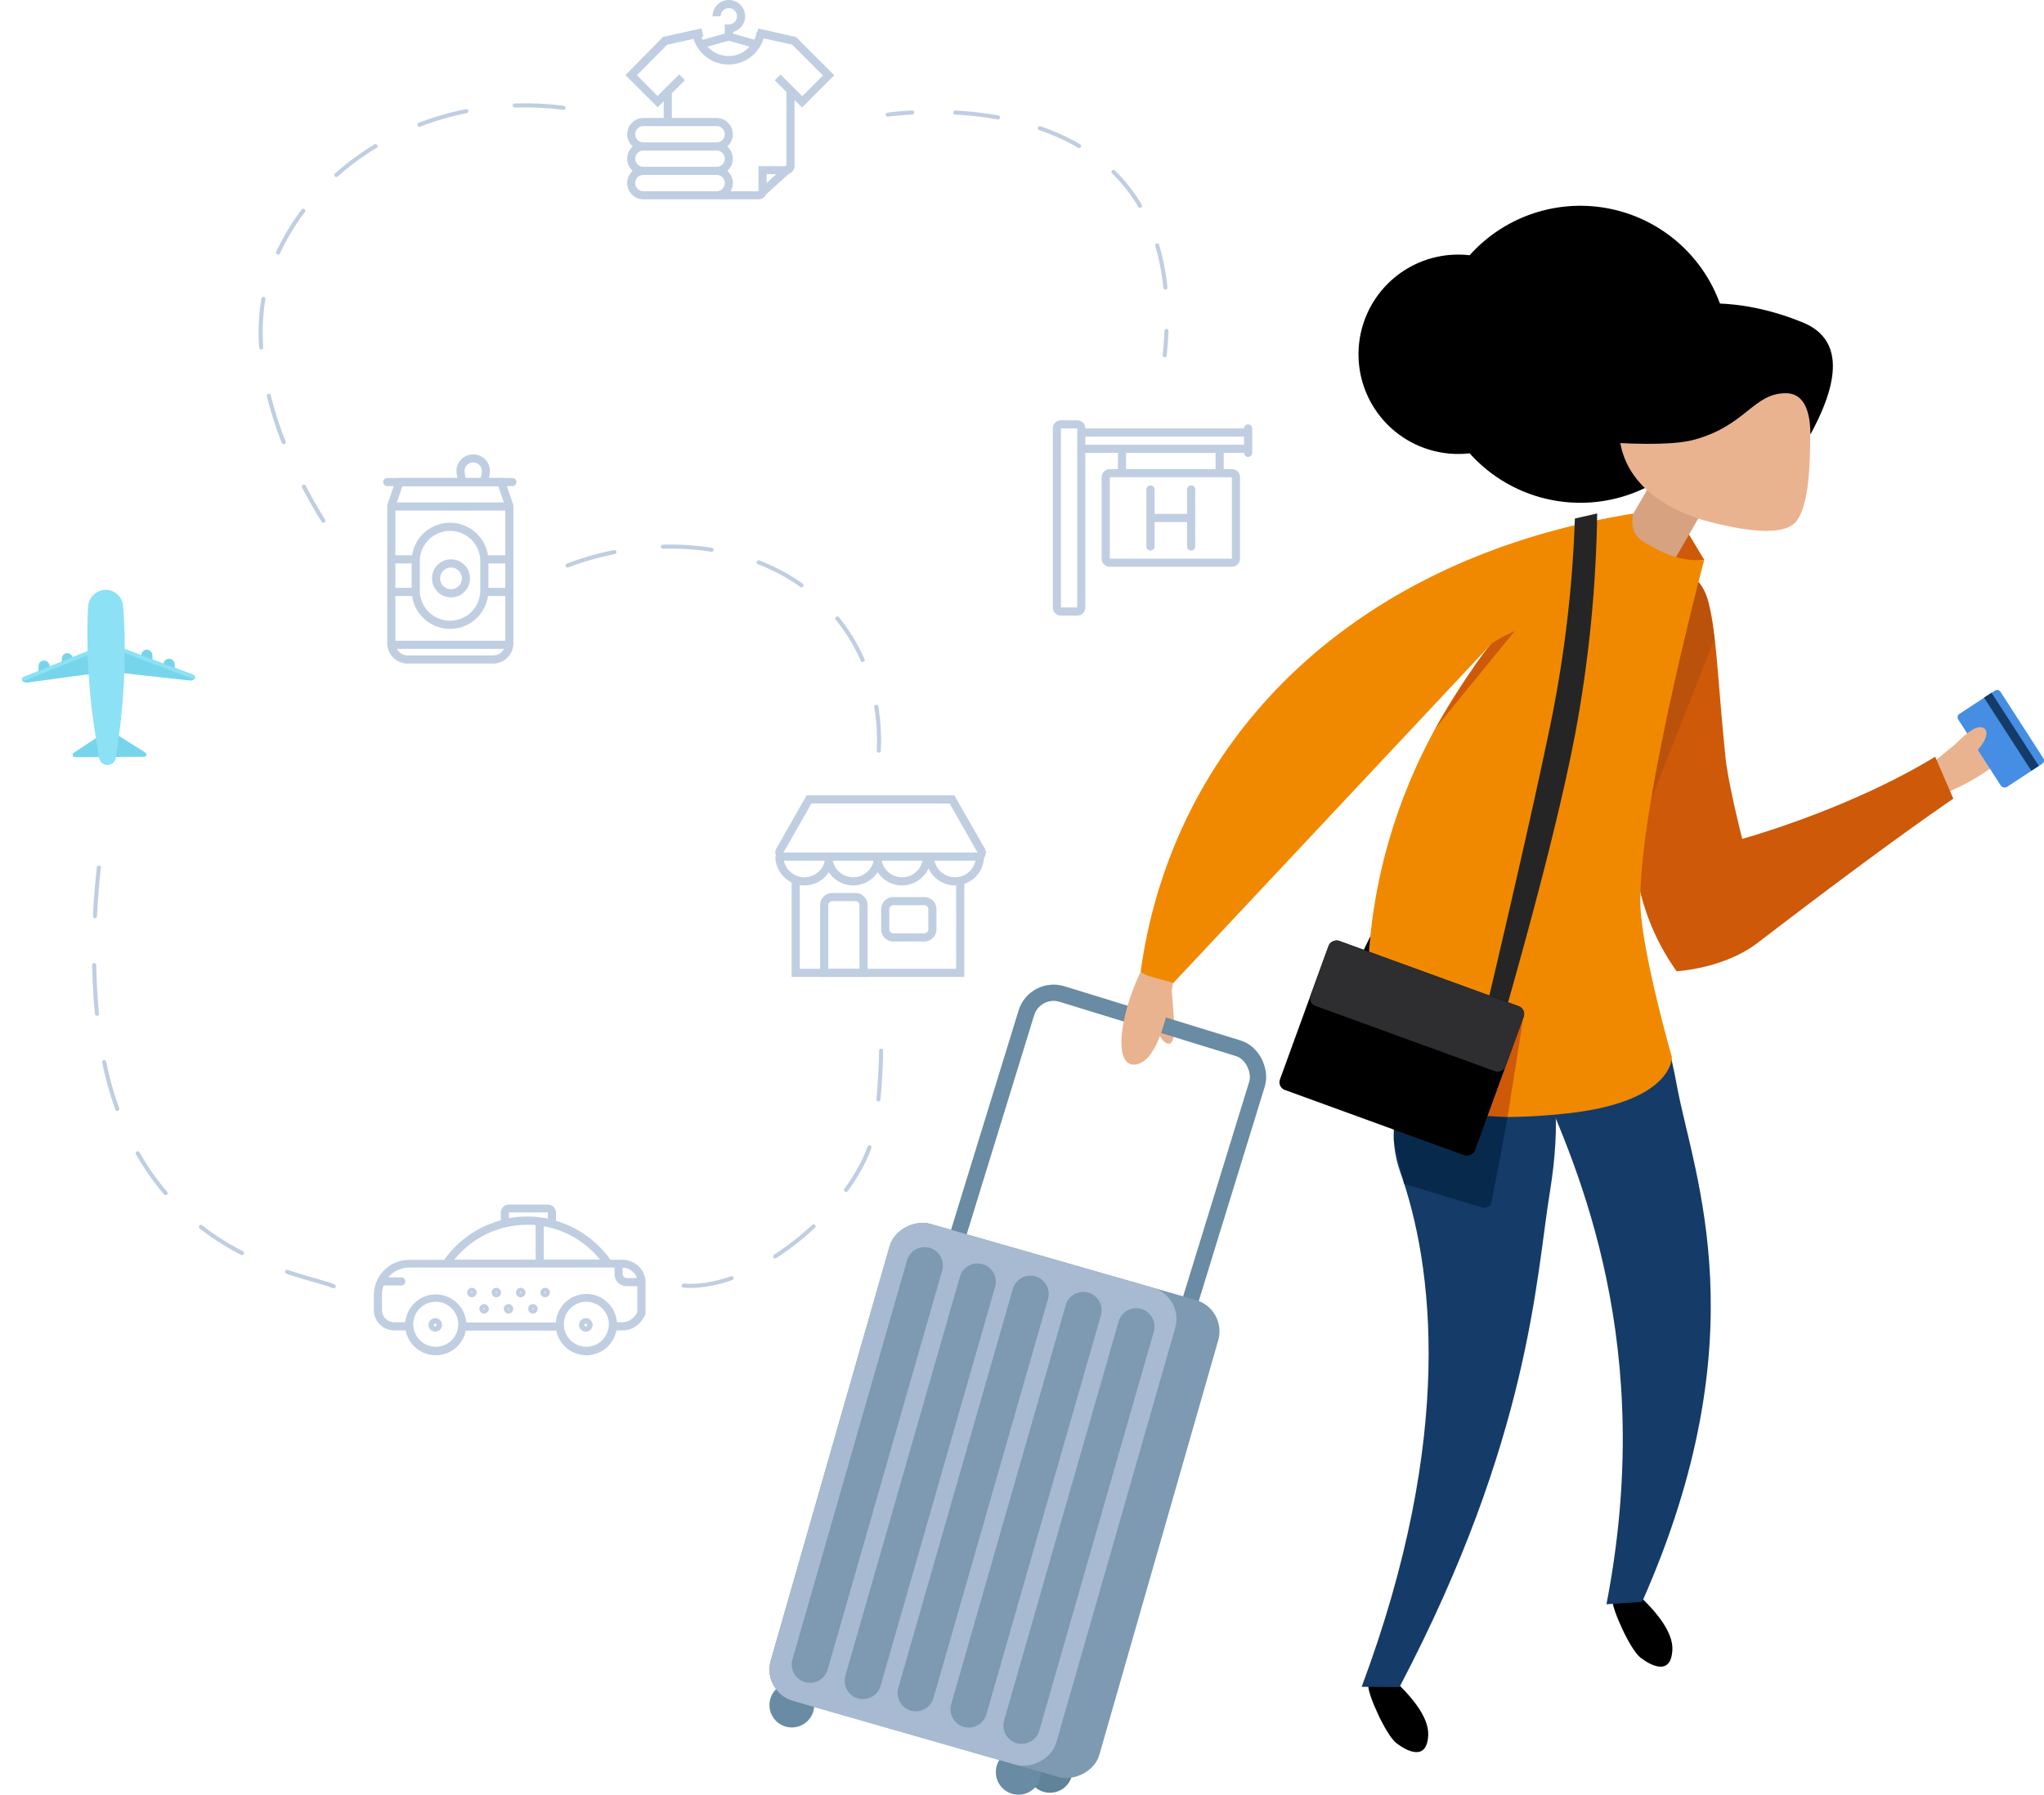<svg xmlns="http://www.w3.org/2000/svg" xmlns:xlink="http://www.w3.org/1999/xlink" viewBox="0 0 502.28 441.13"><defs><style>.cls-1{fill:#c0cee2;}.cls-13,.cls-2,.cls-36,.cls-37,.cls-38{fill:none;}.cls-2{clip-rule:evenodd;}.cls-3{fill:#5f8399;}.cls-4{fill:#698ba3;}.cls-5{fill:#eab38f;}.cls-10,.cls-11,.cls-12,.cls-16,.cls-17,.cls-18,.cls-39,.cls-5,.cls-8,.cls-9{fill-rule:evenodd;}.cls-6{fill:#458ee4;}.cls-12,.cls-7{fill:#153b68;}.cls-8{fill:#ce5909;}.cls-9{fill:#ba520c;}.cls-11{fill:#d6a280;}.cls-13{stroke:#698ba3;stroke-width:4px;}.cls-13,.cls-36,.cls-37,.cls-38{stroke-miterlimit:10;}.cls-14,.cls-16{fill:#7d9ab2;}.cls-15{fill:#a7bad1;}.cls-17{fill:#f08900;}.cls-18{fill:#252526;}.cls-19{clip-path:url(#clip-path);}.cls-20{clip-path:url(#clip-path-2);}.cls-21{clip-path:url(#clip-path-3);}.cls-22{clip-path:url(#clip-path-4);}.cls-23{clip-path:url(#clip-path-5);}.cls-24{clip-path:url(#clip-path-6);}.cls-25{clip-path:url(#clip-path-7);}.cls-26{clip-path:url(#clip-path-8);}.cls-27{fill:#77d5eb;}.cls-28{clip-path:url(#clip-path-9);}.cls-29{clip-path:url(#clip-path-10);}.cls-30{clip-path:url(#clip-path-11);}.cls-31{clip-path:url(#clip-path-12);}.cls-32{clip-path:url(#clip-path-13);}.cls-33{fill:#8ce1f5;}.cls-34{clip-path:url(#clip-path-14);}.cls-35{clip-path:url(#clip-path-15);}.cls-36,.cls-37,.cls-38{stroke:#c0cee2;stroke-linecap:round;}.cls-37{stroke-dasharray:10.61 10.61;}.cls-38{stroke-dasharray:12;}.cls-39{fill:#07294c;}.cls-40{fill:#2e2e30;}</style><clipPath id="clip-path"><line class="cls-1" x1="96.16" y1="124.49" x2="125.16" y2="124.49"/></clipPath><clipPath id="clip-path-2"><line class="cls-1" x1="96.16" y1="137.49" x2="102.19" y2="137.49"/></clipPath><clipPath id="clip-path-3"><line class="cls-1" x1="96.16" y1="145.49" x2="102.19" y2="145.49"/></clipPath><clipPath id="clip-path-4"><line class="cls-1" x1="96.16" y1="158.49" x2="125.16" y2="158.49"/></clipPath><clipPath id="clip-path-5"><line class="cls-1" x1="95.16" y1="118.49" x2="125.91" y2="118.49"/></clipPath><clipPath id="clip-path-6"><line class="cls-1" x1="119.16" y1="137.49" x2="125.18" y2="137.49"/></clipPath><clipPath id="clip-path-7"><line class="cls-1" x1="119.16" y1="145.49" x2="125.18" y2="145.49"/></clipPath><clipPath id="clip-path-8"><path class="cls-2" d="M16.6,164.33h0a1.44,1.44,0,0,1-1.41-1.42l0-.95a1.36,1.36,0,0,1,1.34-1.42h0A1.44,1.44,0,0,1,17.92,162l0,.95a1.36,1.36,0,0,1-1.34,1.42"/></clipPath><clipPath id="clip-path-9"><path class="cls-2" d="M10.87,166.19h0a1.44,1.44,0,0,1-1.41-1.42l0-1a1.36,1.36,0,0,1,1.34-1.42h0a1.44,1.44,0,0,1,1.41,1.42l0,1a1.35,1.35,0,0,1-1.34,1.42"/></clipPath><clipPath id="clip-path-10"><path class="cls-2" d="M36.13,163.53h0a1.37,1.37,0,0,0,1.34-1.42l0-1a1.45,1.45,0,0,0-1.41-1.43h0a1.36,1.36,0,0,0-1.34,1.42l0,1a1.44,1.44,0,0,0,1.4,1.42"/></clipPath><clipPath id="clip-path-11"><path class="cls-2" d="M41.6,165.71h0a1.37,1.37,0,0,0,1.34-1.42l0-.95a1.44,1.44,0,0,0-1.41-1.42h0a1.36,1.36,0,0,0-1.34,1.42l0,.95a1.44,1.44,0,0,0,1.41,1.42"/></clipPath><clipPath id="clip-path-12"><path class="cls-2" d="M26.58,158l20.85,7.82c.94.45.54,1.44-.67,1.46l-20.12-2.22-20,2.72c-1.21,0-1.75-.91-.82-1.38Z"/></clipPath><clipPath id="clip-path-13"><path class="cls-2" d="M5.68,167.5l.19-.13L26.59,159l20.88,7.89a1.22,1.22,0,0,1,.19.12c.4-.32.4-.81-.2-1.1L26.57,158,5.86,166.4c-.59.3-.58.79-.18,1.1"/></clipPath><clipPath id="clip-path-14"><path class="cls-2" d="M18,185.11l8.76-5.78,9,5.68a.55.55,0,0,1-.32,1l-17,.09a.55.55,0,0,1-.36-1"/></clipPath><clipPath id="clip-path-15"><path class="cls-2" d="M25.91,145a4.32,4.32,0,0,0-4.26,4.12q-.21,4.43-.16,8.86h0V158a.27.27,0,0,1,0,.09h0a155.18,155.18,0,0,0,2,22.87l.8,4.94a2.12,2.12,0,1,0,4.24,0l.68-5A156.72,156.72,0,0,0,30.64,158h0v-.18h0c0-3-.17-5.91-.38-8.85a4.33,4.33,0,0,0-4.35-4"/></clipPath></defs><title>Asset 8</title><g id="Layer_2" data-name="Layer 2"><g id="Layer_1-2" data-name="Layer 1"><circle class="cls-3" cx="258.02" cy="435.09" r="5.56"/><circle class="cls-4" cx="194.58" cy="419.1" r="5.5"/><circle class="cls-4" cx="250.27" cy="435.57" r="5.56"/><path class="cls-5" d="M470.81,191.25q17.7-16.53,24-14.2c6.3,2.33-2.79,11.75-15.31,17.28Q467,199.85,470.81,191.25Z"/><path class="cls-6" d="M491.71,193.16l-10.5-16.3a1,1,0,0,1,.3-1.4l8.7-5.7a1,1,0,0,1,1.4.3l10.5,16.3a1,1,0,0,1-.3,1.4l-8.7,5.7A1.2,1.2,0,0,1,491.71,193.16Z"/><rect class="cls-7" x="493.17" y="169.17" width="2.2" height="21.4" transform="translate(-18.49 297.04) rotate(-32.87)"/><path class="cls-5" d="M476.42,187.56q8.13-9.94,10.87-8.7c2.75,1.25-1.44,6.9-7.07,10.35C476.46,191.5,475.19,191,476.42,187.56Z"/><path class="cls-8" d="M401.46,206.28A56.8,56.8,0,0,0,412,238.72s11.57-.57,19.95-7q30.46-23.35,48.05-35.41L475.54,186c-21.5,13.1-47.41,20.19-47.41,20.19S424.65,192.62,424,186c-3-29.57-2.09-41.92-9.3-44.92Q407.46,138.08,401.46,206.28Z"/><path class="cls-9" d="M405.66,196.78,421.33,157s-1.12-6.68-1.49-8.73a11.31,11.31,0,0,0-2.94-5.67l-13.27,36.17Z"/><path class="cls-10" d="M361.14,111.42a26,26,0,0,1-2.81.16,24.5,24.5,0,0,1,0-49,23.7,23.7,0,0,1,2.81.16,36.5,36.5,0,1,1,0,48.68Z"/><path class="cls-8" d="M401.75,126.22c6.73-1,5.54-1,8.44,0s5.77,6.86,8.64,11.44c-6.38.91-10.9-2.12-13.56-3.09S405.44,130.83,401.75,126.22Z"/><path class="cls-11" d="M410.85,109.83l-12.41,21.48a7.22,7.22,0,0,0,12.5,7.22L423.34,117a7.21,7.21,0,1,0-12.49-7.21Z"/><path class="cls-5" d="M421.33,128.58c5.54,1.33,16.88,3.77,20.14-.52,3.36-4.44,3.36-15.77,3.36-23a23.5,23.5,0,1,0-47,0C397.83,118.06,408.7,125.54,421.33,128.58Z"/><path class="cls-10" d="M393.52,108.64q16.67,1.15,22.91-.59c12.72-3.53,14.4-11.4,22.44-11.4,3.84,0,6,3.38,6,10.14,8-14.6,7.24-23.75-1.75-27.48-13.48-5.58-37.41-10.22-53.95,10.56Q372.6,110.65,393.52,108.64Z"/><path class="cls-10" d="M336.26,414.46c-.13,2,4.29,12,6.89,14s7.48,4.5,7.81-1.92q.33-6.44-11.91-16.67Q336.4,412.48,336.26,414.46Z"/><path class="cls-12" d="M344.08,288.06c8.07,22.66,13.58,64.84-9.47,126.55l9.29.07C376.07,353.4,377.43,314,380.83,293.17,392.53,221.49,332,254.07,344.08,288.06Z"/><path class="cls-10" d="M396.26,393.46c-.13,2,4.29,12,6.89,14s7.48,4.5,7.81-1.92q.33-6.44-11.91-16.67Q396.4,391.48,396.26,393.46Z"/><path class="cls-12" d="M377.83,264.56c10.25,23.12,29.23,66.37,16.93,129.76l8.77-.6c29-65.43,12.68-104.69,8.6-126.55-2-10.73-2.41-11.08-6.84-15.47C389,235.52,365.74,237.29,377.83,264.56Z"/><path class="cls-5" d="M284.48,246.68q-.84,8.25,2.15,9.71c3,1.45,1.59-7.82,1.42-11.71Q287.89,240.8,284.48,246.68Z"/><rect class="cls-13" x="230.5" y="247.6" width="59.32" height="152.87" rx="7" ry="7" transform="translate(106.82 -62.19) rotate(17.11)"/><path class="cls-5" d="M289.17,235.14q-2.93,24-9.25,26.3c-6.33,2.26-5.42-10.79.61-23.07Q286.58,226.09,289.17,235.14Z"/><rect class="cls-14" x="183.38" y="326.81" width="122" height="84" rx="8" ry="8" transform="translate(-177.5 502.06) rotate(-74)"/><rect class="cls-15" x="178.09" y="330.79" width="122" height="73" rx="8" ry="8" transform="translate(-179.87 495.88) rotate(-74)"/><path class="cls-16" d="M228.44,306.72h0a4.51,4.51,0,0,1,3.09,5.57l-28.12,98a4.5,4.5,0,1,1-8.65-2.48l28.12-98A4.5,4.5,0,0,1,228.44,306.72Z"/><path class="cls-16" d="M241.44,310.72h0a4.51,4.51,0,0,1,3.09,5.57l-28.12,98a4.5,4.5,0,1,1-8.65-2.48l28.12-98A4.5,4.5,0,0,1,241.44,310.72Z"/><path class="cls-16" d="M254.44,313.72h0a4.51,4.51,0,0,1,3.09,5.57l-28.12,98a4.5,4.5,0,1,1-8.65-2.48l28.12-98A4.5,4.5,0,0,1,254.44,313.72Z"/><path class="cls-16" d="M267.44,317.72h0a4.51,4.51,0,0,1,3.09,5.57l-28.12,98a4.5,4.5,0,1,1-8.65-2.48l28.12-98A4.5,4.5,0,0,1,267.44,317.72Z"/><path class="cls-16" d="M280.44,321.72h0a4.51,4.51,0,0,1,3.09,5.57l-28.12,98a4.5,4.5,0,1,1-8.65-2.48l28.12-98A4.5,4.5,0,0,1,280.44,321.72Z"/><path class="cls-10" d="M400.39,132.23a302,302,0,0,0-27.57,42q-11.56,21.39-31.06,66.52l-7.12-6.28q21.51-44.33,33.78-65.48A322.15,322.15,0,0,1,397,127.73Z"/><path class="cls-17" d="M410.83,259.8s.49,10.8-25,13.79a146.9,146.9,0,0,1-46.33-2s-17.58-56.43,26.83-113.17l-78,83.19c-2.8-.9-8.12-1.92-8-3,8-57.21,52.14-101.33,121-112.37h0c-.81,4.18.8,6,3.37,7.44,3.26,1.79,7.44,4.35,14.07,4,0,0-16.26,61-15.67,84.63C403.46,234.13,410.83,259.8,410.83,259.8Z"/><path class="cls-18" d="M387,127.45a302.13,302.13,0,0,1-5.85,49.86q-4.89,23.83-16,70.93l5.37-1.65q13.14-46.36,17.33-70.46a322,322,0,0,0,4.63-49.93Z"/><path class="cls-1" d="M306.71,104.31a1,1,0,0,0-1,1h-39a2,2,0,0,0-2-2h-4a2,2,0,0,0-2,2v44a2,2,0,0,0,2,2h4a2,2,0,0,0,2-2v-38h8v4h-2a2,2,0,0,0-2,2v20a2,2,0,0,0,2,2h30a2,2,0,0,0,2-2v-20a2,2,0,0,0-2-2h-2v-4h5a1,1,0,0,0,2,0v-6A1,1,0,0,0,306.71,104.31Zm-42,45h-4v-44h4Zm38-12h-30v-20h30Zm-4-22h-22v-4h22Zm-32-6v-2h39v2Z"/><path class="cls-1" d="M282.71,135.31a1,1,0,0,0,1-1v-6h8v6a1,1,0,0,0,2,0v-14a1,1,0,0,0-2,0v6h-8v-6a1,1,0,0,0-2,0v14A1,1,0,0,0,282.71,135.31Z"/><path class="cls-1" d="M195.6,9.09,186.32,7l-.19.86-.19,0a6.76,6.76,0,0,1-.58,1.9l-5.26-1.5V7.87a4,4,0,1,0-5-3.87h2a2,2,0,1,1,2,2h-1V8.25l-5.42,1.54a7.76,7.76,0,0,1-.3-.72l.44-.09-.44-2-9.45,2.1-9.24,9.39,7.91,7.9,1.5-1.5V29h-5a4,4,0,0,0-2.62,7,4,4,0,0,0,0,6,4,4,0,0,0,2.62,7h28.29a2,2,0,0,0,1.82-1.18l5.66-5.12a2,2,0,0,0,1.38-1.89V24.56l1.85,1.85L205,18.5ZM179.1,10l5.1,1.46a6.94,6.94,0,0,1-10.34,0Zm-3,37h-18a2,2,0,0,1,0-4h18a2,2,0,0,1,0,4Zm0-6h-18a2,2,0,0,1,0-4h18a2,2,0,0,1,0,4Zm0-6h-18a2,2,0,0,1,0-4h18a2,2,0,0,1,0,4Zm12.29,10V42.81h2.37Zm3.42-26.67-1.42,1.42,2.86,2.85v18l-.27.24h-6.59V47h-6.85a3.91,3.91,0,0,0,.56-2,4,4,0,0,0-1.38-3,4,4,0,0,0,0-6,4,4,0,0,0-2.62-7h-11V22.91l3.21-3.2-1.42-1.42L163.19,22h-.09v.09l-1.5,1.5-5.09-5.1L163.94,11l6.49-1.44a9,9,0,0,0,17.21-.14l7,1.54,7.59,7.59-5.09,5.09Z"/><path class="cls-1" d="M91.86,318.31V322a5,5,0,0,0,5,5h2.83a7.53,7.53,0,0,0,14.78.06H136.7a7.53,7.53,0,0,0,14.78-.06H153c3.94,0,5.48-3.68,5.55-3.84l.07-.18v-7.81a5.43,5.43,0,0,0-1.71-3.95,5.85,5.85,0,0,0-4-1.57H150a25,25,0,0,0-13.38-9.57v-2a2,2,0,0,0-2-2h-9.56a2,2,0,0,0-2,2v1.87a25.07,25.07,0,0,0-13.91,9.72h-8.6A8.69,8.69,0,0,0,91.86,318.31Zm33-16.77h.21v-.05a23.2,23.2,0,0,1,4.5-.45c.7,0,1.38,0,2.06.1v8.48h-20A23,23,0,0,1,124.84,301.54Zm9.77-2a24.64,24.64,0,0,0-9.56-.12V298h9.56Zm12.86,10.05H133.61V301.4A23,23,0,0,1,147.47,309.62Zm8.06,3a3.39,3.39,0,0,1,.93,1.55H154a1,1,0,0,1-1-1v-1.57A3.84,3.84,0,0,1,155.53,312.66Zm-17,12.91a5.53,5.53,0,1,1,5.53,5.53A5.54,5.54,0,0,1,138.55,325.57Zm-37,0a5.53,5.53,0,1,1,5.53,5.53A5.54,5.54,0,0,1,101.55,325.57Zm-7.69-7.26a6.57,6.57,0,0,1,.41-2.27h4.34a1,1,0,1,0,0-2h-3.2a6.66,6.66,0,0,1,5.13-2.41H151v1.58a3,3,0,0,0,3,3h2.62v6.33A4.18,4.18,0,0,1,153,325h-1.41a7.52,7.52,0,0,0-15,.06h-22a7.53,7.53,0,0,0-15-.06H96.86a3,3,0,0,1-3-3Z"/><path class="cls-1" d="M142.3,325.7A1.66,1.66,0,1,0,144,324,1.65,1.65,0,0,0,142.3,325.7Zm1.31,0a.35.35,0,0,1,.35-.35.35.35,0,0,1,0,.69A.35.35,0,0,1,143.61,325.7Z"/><path class="cls-1" d="M105.3,325.7A1.66,1.66,0,1,0,107,324,1.65,1.65,0,0,0,105.3,325.7Zm1.31,0a.35.35,0,0,1,.35-.35.35.35,0,0,1,0,.69A.35.35,0,0,1,106.61,325.7Z"/><path class="cls-1" d="M117.8,321.7a1.16,1.16,0,1,0,1.16-1.16A1.16,1.16,0,0,0,117.8,321.7Zm1,0a.16.16,0,0,1,.16-.16.16.16,0,0,1,.15.16C119.11,321.87,118.8,321.87,118.8,321.7Z"/><path class="cls-1" d="M123.8,321.7a1.16,1.16,0,1,0,1.16-1.16A1.16,1.16,0,0,0,123.8,321.7Zm1,0a.16.16,0,0,1,.16-.16.16.16,0,0,1,.15.16C125.11,321.87,124.8,321.87,124.8,321.7Z"/><path class="cls-1" d="M129.8,321.7a1.16,1.16,0,1,0,1.16-1.16A1.16,1.16,0,0,0,129.8,321.7Zm1,0a.16.16,0,0,1,.16-.16.16.16,0,0,1,.15.16C131.11,321.87,130.8,321.87,130.8,321.7Z"/><path class="cls-1" d="M120.8,317.7a1.16,1.16,0,1,0,1.16-1.16A1.16,1.16,0,0,0,120.8,317.7Zm1,0a.16.16,0,0,1,.16-.16.16.16,0,0,1,.15.16C122.11,317.87,121.8,317.87,121.8,317.7Z"/><path class="cls-1" d="M114.8,317.7a1.16,1.16,0,1,0,1.16-1.16A1.16,1.16,0,0,0,114.8,317.7Zm1,0a.16.16,0,0,1,.16-.16.16.16,0,0,1,.15.16C116.11,317.87,115.8,317.87,115.8,317.7Z"/><path class="cls-1" d="M126.8,317.7a1.16,1.16,0,1,0,1.16-1.16A1.16,1.16,0,0,0,126.8,317.7Zm1,0a.16.16,0,0,1,.16-.16.16.16,0,0,1,.15.16C128.11,317.87,127.8,317.87,127.8,317.7Z"/><path class="cls-1" d="M132.8,317.7a1.16,1.16,0,1,0,1.16-1.16A1.16,1.16,0,0,0,132.8,317.7Zm1,0a.16.16,0,0,1,.16-.16.16.16,0,0,1,.15.16C134.11,317.87,133.8,317.87,133.8,317.7Z"/><path class="cls-1" d="M121.16,163.1h-21a5,5,0,0,1-5-5V124.18l2.28-6.69h26.43l2.29,6.69V158.1A5,5,0,0,1,121.16,163.1Zm-24-38.58V158.1a3,3,0,0,0,3,3h21a3,3,0,0,0,3-3V124.52l-1.72-5H98.87Z"/><line class="cls-1" x1="96.16" y1="124.49" x2="125.16" y2="124.49"/><g class="cls-19"><rect class="cls-1" x="91.16" y="119.49" width="39" height="10"/></g><rect class="cls-1" x="96.16" y="123.49" width="29" height="2"/><path class="cls-1" d="M110.59,154.57a9.44,9.44,0,0,1-9.43-9.43v-7.22a9.43,9.43,0,0,1,18.86,0v7.22A9.44,9.44,0,0,1,110.59,154.57Zm0-24.08a7.43,7.43,0,0,0-7.43,7.43v7.22a7.43,7.43,0,1,0,14.86,0v-7.22A7.43,7.43,0,0,0,110.59,130.49Z"/><path class="cls-1" d="M110.83,146.83a4.67,4.67,0,1,1,4.67-4.67A4.67,4.67,0,0,1,110.83,146.83Zm0-7.34a2.67,2.67,0,1,0,2.67,2.67A2.68,2.68,0,0,0,110.83,139.49Z"/><line class="cls-1" x1="96.16" y1="137.49" x2="102.19" y2="137.49"/><g class="cls-20"><rect class="cls-1" x="91.16" y="132.49" width="16.03" height="10"/></g><rect class="cls-1" x="96.16" y="136.49" width="6.03" height="2"/><line class="cls-1" x1="96.16" y1="145.49" x2="102.19" y2="145.49"/><g class="cls-21"><rect class="cls-1" x="91.16" y="140.49" width="16.03" height="10"/></g><rect class="cls-1" x="96.16" y="144.49" width="6.03" height="2"/><line class="cls-1" x1="96.16" y1="158.49" x2="125.16" y2="158.49"/><g class="cls-22"><rect class="cls-1" x="91.16" y="153.49" width="39" height="10"/></g><rect class="cls-1" x="96.16" y="157.49" width="29" height="2"/><line class="cls-1" x1="95.16" y1="118.49" x2="125.91" y2="118.49"/><g class="cls-23"><rect class="cls-1" x="90.16" y="113.49" width="40.75" height="10"/></g><path class="cls-1" d="M125.91,119.49H95.16a1,1,0,0,1,0-2h30.75a1,1,0,0,1,0,2Z"/><line class="cls-1" x1="119.16" y1="137.49" x2="125.18" y2="137.49"/><g class="cls-24"><rect class="cls-1" x="114.16" y="132.49" width="16.03" height="10"/></g><rect class="cls-1" x="119.16" y="136.49" width="6.03" height="2"/><line class="cls-1" x1="119.16" y1="145.49" x2="125.18" y2="145.49"/><g class="cls-25"><rect class="cls-1" x="114.16" y="140.49" width="16.03" height="10"/></g><rect class="cls-1" x="119.16" y="144.49" width="6.03" height="2"/><path class="cls-1" d="M112.82,119.22a14.65,14.65,0,0,1-.66-3.61,4.13,4.13,0,0,1,8.25,0,14.35,14.35,0,0,1-.67,3.61l-1.91-.57a12.7,12.7,0,0,0,.58-3,2.13,2.13,0,0,0-4.25,0,12.7,12.7,0,0,0,.58,3Z"/><path class="cls-1" d="M197.67,217.63a7.14,7.14,0,0,1-7.14-7.14h2a5.14,5.14,0,0,0,10.28,0h2A7.14,7.14,0,0,1,197.67,217.63Z"/><path class="cls-1" d="M209.67,217.63a7.14,7.14,0,0,1-7.14-7.14h2a5.14,5.14,0,0,0,10.28,0h2A7.14,7.14,0,0,1,209.67,217.63Z"/><path class="cls-1" d="M221.67,217.63a7.14,7.14,0,0,1-7.14-7.14h2a5.14,5.14,0,0,0,10.28,0h2A7.14,7.14,0,0,1,221.67,217.63Z"/><path class="cls-1" d="M234.67,217.63a7.14,7.14,0,0,1-7.14-7.14h2a5.14,5.14,0,1,0,10.28,0h2A7.14,7.14,0,0,1,234.67,217.63Z"/><polygon class="cls-1" points="236.96 240.12 194.53 240.12 194.53 216.49 196.53 216.49 196.53 238.12 234.96 238.12 234.96 216.49 236.96 216.49 236.96 240.12"/><path class="cls-1" d="M240.21,211.55H192.53a2.06,2.06,0,0,1-1-.26,2,2,0,0,1-.75-2.73l7.44-13.07h36.28L242,208.56a2,2,0,0,1-1.74,3Zm-40.82-14.06-6.86,12.06h47.68l-6.86-12.06Z"/><path class="cls-1" d="M213.2,240.11H201.53V222.49a3,3,0,0,1,3-3h5.67a3,3,0,0,1,3,3Zm-9.67-2h7.67V222.49a1,1,0,0,0-1-1h-5.67a1,1,0,0,0-1,1Z"/><path class="cls-1" d="M227.12,231.42h-7.59a3,3,0,0,1-3-3v-4.93a3,3,0,0,1,3-3h7.59a3,3,0,0,1,3,3v4.93A3,3,0,0,1,227.12,231.42Zm-7.59-8.93a1,1,0,0,0-1,1v4.93a1,1,0,0,0,1,1h7.59a1,1,0,0,0,1-1v-4.93a1,1,0,0,0-1-1Z"/><g class="cls-26"><rect class="cls-27" x="11.28" y="156.79" width="10.54" height="11.3" transform="translate(-49.38 13.07) rotate(-18)"/></g><g class="cls-28"><rect class="cls-27" x="5.55" y="158.65" width="10.54" height="11.3" transform="translate(-50.24 11.39) rotate(-18)"/></g><g class="cls-29"><rect class="cls-27" x="30.82" y="155.98" width="10.54" height="11.3" transform="translate(-48.18 19.06) rotate(-18)"/></g><g class="cls-30"><rect class="cls-27" x="36.28" y="158.17" width="10.54" height="11.3" transform="translate(-48.59 20.86) rotate(-18)"/></g><g class="cls-31"><rect class="cls-27" x="2.32" y="154.66" width="48.22" height="22.68" transform="translate(-50 16.29) rotate(-18)"/></g><g class="cls-32"><rect class="cls-33" x="2.31" y="154.67" width="48.2" height="22.59" transform="translate(-49.99 16.28) rotate(-18)"/></g><g class="cls-34"><rect class="cls-27" x="13.97" y="175.9" width="24.85" height="16.57" transform="translate(-55.62 17.17) rotate(-18)"/></g><g class="cls-35"><rect class="cls-33" x="14.46" y="141.73" width="24.85" height="48.96" transform="translate(-50.04 16.44) rotate(-18)"/></g><path class="cls-36" d="M218.15,28.18s2.26-.34,6-.53"/><path class="cls-37" d="M234.72,27.66c20,1.11,51,9.17,52,48.36"/><path class="cls-36" d="M286.65,81.34c-.08,1.93-.23,3.92-.44,6"/><path class="cls-38" d="M138.46,26.5c-31.18-4-60.2,12-71,37.5-11.65,27.55,10.15,60.85,12,64"/><path class="cls-38" d="M139.46,139c17-6.53,40.11-7.16,57,4.5,21.46,14.82,19.53,38.86,19.5,41"/><path class="cls-38" d="M168,316c18.27,1.38,43-20.5,46.57-37.16,2.45-11.37,2-27.84,1.93-32.34"/><path class="cls-38" d="M82,316.17c-6.63-3-40.3-6.29-53.67-45-8.44-24.45-4.64-58.86-2.33-68.33"/><polygon class="cls-8" points="374.51 248.92 370.46 274.55 363.71 274.55 368.33 253.75 374.51 248.92"/><path class="cls-39" d="M345.07,291l19.14,5.78s1.75.34,2.17-.91,4.08-21.29,4.08-21.29l-27.83-1.38-.11,7.24Z"/><rect x="324.97" y="232.12" width="39" height="51" rx="2" ry="2" transform="translate(-15.43 493.2) rotate(-70)"/><rect class="cls-40" x="339.73" y="221.79" width="17" height="51" rx="2" ry="2" transform="translate(-3.25 489.94) rotate(-70)"/><path class="cls-8" d="M372.21,155.13s-4.73,2.07-5.88,3.3c-4,4.25-13.55,20.5-13.55,20.5"/></g></g></svg>